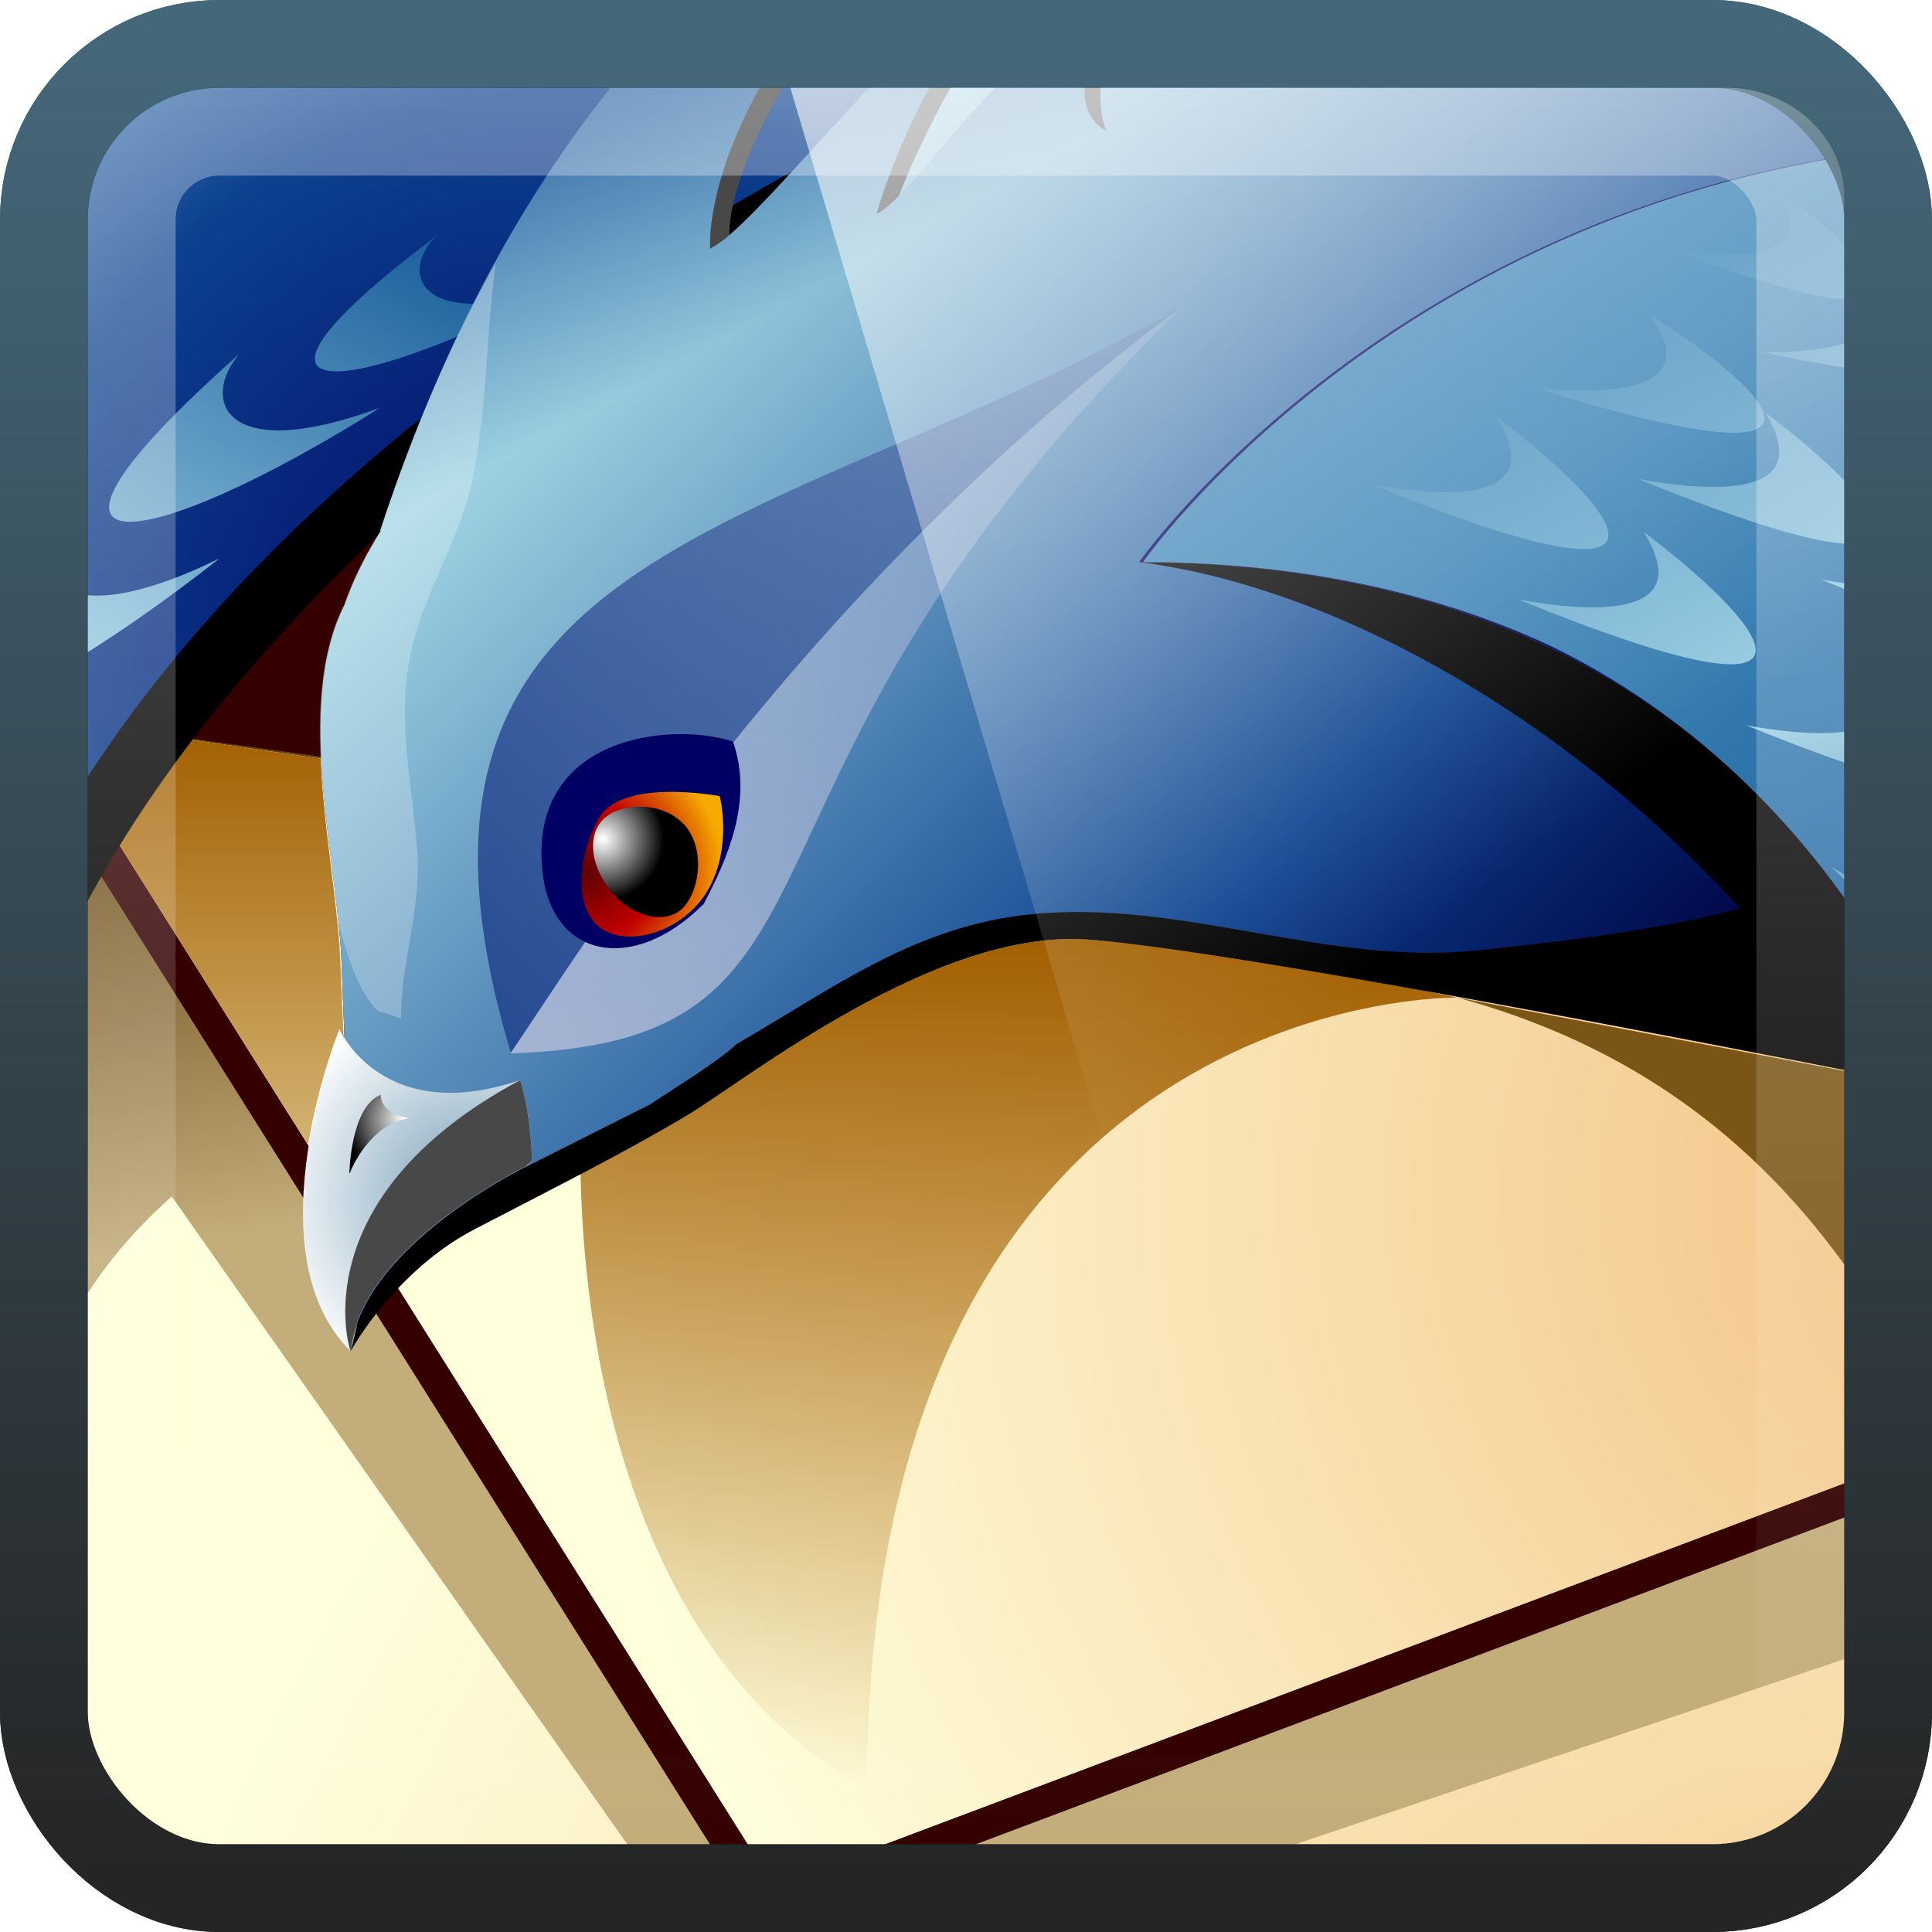 <?xml version="1.0" encoding="UTF-8" standalone="no"?>
<!-- Created with Inkscape (http://www.inkscape.org/) -->

<svg xmlns:dc="http://purl.org/dc/elements/1.1/" xmlns:cc="http://creativecommons.org/ns#" xmlns:rdf="http://www.w3.org/1999/02/22-rdf-syntax-ns#" xmlns:svg="http://www.w3.org/2000/svg" xmlns="http://www.w3.org/2000/svg" xmlns:xlink="http://www.w3.org/1999/xlink" xmlns:sodipodi="http://sodipodi.sourceforge.net/DTD/sodipodi-0.dtd" xmlns:inkscape="http://www.inkscape.org/namespaces/inkscape" width="22" height="22" id="svg3877" version="1.1" inkscape:version="0.48.4 r9939" sodipodi:docname="thunderbird.svg">
    <defs id="defs3879">
        <linearGradient inkscape:collect="always" xlink:href="#linearGradient4594-3-8" id="linearGradient5698" gradientUnits="userSpaceOnUse" gradientTransform="matrix(0.516,0,0,0.493,-0.139,1028.403)" x1="8.211" y1="-5.714" x2="31.743" y2="25.487" />
        <linearGradient gradientUnits="userSpaceOnUse" id="linearGradient4594-3-8" x1="8.211" x2="31.743" y1="-5.714" y2="25.487">
            <stop offset="0" stop-color="#fff" id="stop37-5-1-3" />
            <stop offset="1" stop-color="#fff" stop-opacity="0" id="stop39-0-8" />
        </linearGradient>
        <linearGradient id="linearGradient3801-25-6">
            <stop id="stop3803-6" offset="0" style="stop-color:#446779;stop-opacity:1;" />
            <stop id="stop3805-8" offset="1" style="stop-color:#252525;stop-opacity:1;" />
        </linearGradient>
        <linearGradient inkscape:collect="always" xlink:href="#linearGradient4050" id="linearGradient3120" gradientUnits="userSpaceOnUse" gradientTransform="matrix(0.54,0,0,0.612,-1.972,1027.933)" x1="22.44" y1="4.894" x2="22.44" y2="38.217" />
        <linearGradient id="linearGradient4050">
            <stop id="stop4052" offset="0" style="stop-color:#ffffff;stop-opacity:0.669;" />
            <stop id="stop4054" offset="1" style="stop-color:#ffffff;stop-opacity:0;" />
        </linearGradient>
        <clipPath clipPathUnits="userSpaceOnUse" id="clipPath6197">
            <rect style="fill:black;fill-opacity:1;fill-rule:nonzero;stroke:none;stroke-width:0.977;marker:none;visibility:visible;display:inline;overflow:visible;enable-background:accumulate" id="rect6199" width="23.449" height="23.449" x="76.043" y="15.164" rx="1.234" ry="1.603" />
        </clipPath>
        <radialGradient inkscape:collect="always" xlink:href="#XMLID_1_" id="radialGradient5296" gradientUnits="userSpaceOnUse" gradientTransform="matrix(0.205,0,0,0.205,70.948,11.935)" cx="111.25" cy="123.5" fx="111.25" fy="123.5" r="91" />
        <radialGradient gradientTransform="matrix(0.205,0,0,0.205,70.948,11.935)" fy="123.5" fx="111.25" r="91" cy="123.5" cx="111.25" gradientUnits="userSpaceOnUse" id="XMLID_1_">
            <stop id="stop5" style="stop-color:#000000;" offset="0.00" />
            <stop id="stop7" style="stop-color:#000000;" offset="0.50" />
            <stop id="stop9" style="stop-color:#000000; stop-opacity:0.00;" offset="1.00" />
        </radialGradient>
        <radialGradient inkscape:collect="always" xlink:href="#XMLID_2_" id="radialGradient5298" gradientUnits="userSpaceOnUse" gradientTransform="matrix(0.205,0,0,0.205,70.948,11.935)" cx="151.75" cy="175.67" fx="151.75" fy="175.67" r="126.3" />
        <radialGradient gradientTransform="matrix(0.205,0,0,0.205,70.948,11.935)" fy="175.67" fx="151.75" r="126.3" cy="175.67" cx="151.75" gradientUnits="userSpaceOnUse" id="XMLID_2_">
            <stop id="stop12" style="stop-color:#f2be7f;" offset="0.00" />
            <stop id="stop14" style="stop-color:#ffffdc;" offset="1.00" />
        </radialGradient>
        <linearGradient inkscape:collect="always" xlink:href="#XMLID_3_" id="linearGradient5300" gradientUnits="userSpaceOnUse" gradientTransform="matrix(0.205,0,0,0.205,70.948,11.935)" x1="100.13" y1="79.08" x2="94.45" y2="45.62" />
        <linearGradient gradientTransform="matrix(0.205,0,0,0.205,70.948,11.935)" y2="45.62" x2="94.45" y1="79.08" x1="100.13" gradientUnits="userSpaceOnUse" id="XMLID_3_">
            <stop id="stop17" style="stop-color:#c3ad7b;stop-opacity:1;" offset="0" />
            <stop id="stop19" style="stop-color:#533100;stop-opacity:1;" offset="1" />
        </linearGradient>
        <filter color-interpolation-filters="sRGB" id="filter8029" inkscape:collect="always">
            <feGaussianBlur id="feGaussianBlur8031" stdDeviation="0.44" inkscape:collect="always" />
        </filter>
        <radialGradient inkscape:collect="always" xlink:href="#XMLID_4_" id="radialGradient5302" gradientUnits="userSpaceOnUse" gradientTransform="matrix(0.205,0,0,0.205,70.948,11.935)" cx="149.75" cy="87" fx="149.75" fy="87" r="90.87" />
        <radialGradient gradientTransform="matrix(0.205,0,0,0.205,70.948,11.935)" fy="87" fx="149.75" r="90.87" cy="87" cx="149.75" gradientUnits="userSpaceOnUse" id="XMLID_4_">
            <stop id="stop22" style="stop-color:#f2be7f;" offset="0.00" />
            <stop id="stop24" style="stop-color:#ffffdc;" offset="1.00" />
        </radialGradient>
        <linearGradient inkscape:collect="always" xlink:href="#XMLID_5_" id="linearGradient5304" gradientUnits="userSpaceOnUse" gradientTransform="matrix(0.306,0,0,0.306,-6.433,-5.038)" x1="80.16" y1="171.37" x2="82.47" y2="164.25" />
        <linearGradient gradientTransform="matrix(0.205,0,0,0.205,70.948,11.935)" y2="164.25" x2="82.47" y1="171.37" x1="80.16" gradientUnits="userSpaceOnUse" id="XMLID_5_">
            <stop id="stop27" style="stop-color:#aa944b;" offset="0.00" />
            <stop id="stop29" style="stop-color:#aa944b; stop-opacity:0.00;" offset="1.00" />
        </linearGradient>
        <filter color-interpolation-filters="sRGB" height="1.158" y="-0.079" width="1.497" x="-0.248" id="filter8057" inkscape:collect="always">
            <feGaussianBlur id="feGaussianBlur8059" stdDeviation="0.534" inkscape:collect="always" />
        </filter>
        <filter color-interpolation-filters="sRGB" height="1.348" y="-0.174" width="1.183" x="-0.092" id="filter8089" inkscape:collect="always">
            <feGaussianBlur id="feGaussianBlur8091" stdDeviation="0.414" inkscape:collect="always" />
        </filter>
        <linearGradient inkscape:collect="always" xlink:href="#XMLID_6_" id="linearGradient5306" gradientUnits="userSpaceOnUse" gradientTransform="matrix(0.205,0,0,0.205,70.948,11.935)" x1="34.92" y1="84.02" x2="34.92" y2="58.06" />
        <linearGradient gradientTransform="matrix(0.205,0,0,0.205,70.948,11.935)" y2="58.06" x2="34.92" y1="84.02" x1="34.92" gradientUnits="userSpaceOnUse" id="XMLID_6_">
            <stop id="stop32" style="stop-color:#d2b170;" offset="0.01" />
            <stop id="stop34" style="stop-color:#a25f00;" offset="1.00" />
        </linearGradient>
        <linearGradient inkscape:collect="always" xlink:href="#XMLID_7_" id="linearGradient5308" gradientUnits="userSpaceOnUse" gradientTransform="matrix(0.205,0,0,0.205,70.948,11.935)" x1="85.49" y1="124.25" x2="85.49" y2="71.33" />
        <linearGradient gradientTransform="matrix(0.205,0,0,0.205,70.948,11.935)" y2="71.33" x2="85.49" y1="124.25" x1="85.49" gradientUnits="userSpaceOnUse" id="XMLID_7_">
            <stop id="stop37" style="stop-color:#a25f00; stop-opacity:0.00;" offset="0.00" />
            <stop id="stop39" style="stop-color:#a25f00;" offset="1.00" />
        </linearGradient>
        <filter color-interpolation-filters="sRGB" id="filter8061" inkscape:collect="always">
            <feGaussianBlur id="feGaussianBlur8063" stdDeviation="0.276" inkscape:collect="always" />
        </filter>
        <linearGradient inkscape:collect="always" xlink:href="#XMLID_8_" id="linearGradient5310" gradientUnits="userSpaceOnUse" gradientTransform="matrix(0.205,0,0,0.205,70.948,11.935)" x1="29.23" y1="187.64" x2="29.23" y2="165.83" />
        <linearGradient gradientTransform="matrix(0.205,0,0,0.205,70.948,11.935)" y2="165.83" x2="29.23" y1="187.64" x1="29.23" gradientUnits="userSpaceOnUse" id="XMLID_8_">
            <stop id="stop42" style="stop-color:#a4d8e5;" offset="0.00" />
            <stop id="stop44" style="stop-color:#0c418f;" offset="0.50" />
            <stop id="stop46" style="stop-color:#000060;" offset="1.00" />
        </linearGradient>
        <linearGradient inkscape:collect="always" xlink:href="#XMLID_9_" id="linearGradient5312" gradientUnits="userSpaceOnUse" gradientTransform="matrix(0.205,0,0,0.205,70.948,11.935)" x1="15.71" y1="170.38" x2="15.71" y2="141.59" />
        <linearGradient gradientTransform="matrix(0.205,0,0,0.205,70.948,11.935)" y2="141.59" x2="15.71" y1="170.38" x1="15.71" gradientUnits="userSpaceOnUse" id="XMLID_9_">
            <stop id="stop49" style="stop-color:#a4d8e5;" offset="0.00" />
            <stop id="stop51" style="stop-color:#0c418f;" offset="0.50" />
            <stop id="stop53" style="stop-color:#000060;" offset="1.00" />
        </linearGradient>
        <radialGradient inkscape:collect="always" xlink:href="#XMLID_10_" id="radialGradient5314" gradientUnits="userSpaceOnUse" gradientTransform="matrix(0.205,0,0,0.205,70.948,11.935)" cx="41.75" cy="67" fx="41.75" fy="67" r="77.83" />
        <radialGradient gradientTransform="matrix(0.205,0,0,0.205,70.948,11.935)" fy="67" fx="41.75" r="77.83" cy="67" cx="41.75" gradientUnits="userSpaceOnUse" id="XMLID_10_">
            <stop id="stop56" style="stop-color:#000060;" offset="0.00" />
            <stop id="stop58" style="stop-color:#0c418f;" offset="0.50" />
            <stop id="stop60" style="stop-color:#a4d8e5;" offset="1.00" />
        </radialGradient>
        <radialGradient inkscape:collect="always" xlink:href="#XMLID_11_" id="radialGradient5316" gradientUnits="userSpaceOnUse" gradientTransform="matrix(0.205,0,0,0.205,70.948,11.935)" cx="57.5" cy="54.25" fx="57.5" fy="54.25" r="71.42" />
        <radialGradient gradientTransform="matrix(0.205,0,0,0.205,70.948,11.935)" fy="54.25" fx="57.5" r="71.42" cy="54.25" cx="57.5" gradientUnits="userSpaceOnUse" id="XMLID_11_">
            <stop id="stop63" style="stop-color:#000060;" offset="0.00" />
            <stop id="stop65" style="stop-color:#0c418f;" offset="0.50" />
            <stop id="stop67" style="stop-color:#a4d8e5;" offset="1.00" />
        </radialGradient>
        <linearGradient inkscape:collect="always" xlink:href="#XMLID_12_" id="linearGradient5318" gradientUnits="userSpaceOnUse" gradientTransform="matrix(0.205,0,0,0.205,70.948,11.935)" x1="46.73" y1="25.34" x2="9.22" y2="90.3" />
        <linearGradient gradientTransform="matrix(0.205,0,0,0.205,70.948,11.935)" y2="90.3" x2="9.22" y1="25.34" x1="46.73" gradientUnits="userSpaceOnUse" id="XMLID_12_">
            <stop id="stop70" style="stop-color:#1b609d;" offset="0.01" />
            <stop id="stop72" style="stop-color:#9fd2e5;" offset="0.50" />
            <stop id="stop74" style="stop-color:#4187b8;" offset="1.00" />
        </linearGradient>
        <linearGradient inkscape:collect="always" xlink:href="#XMLID_13_" id="linearGradient5320" gradientUnits="userSpaceOnUse" gradientTransform="matrix(0.205,0,0,0.205,70.948,11.935)" x1="66.43" y1="24.35" x2="123.46" y2="81.38" />
        <linearGradient gradientTransform="matrix(0.205,0,0,0.205,70.948,11.935)" y2="81.38" x2="123.46" y1="24.35" x1="66.43" gradientUnits="userSpaceOnUse" id="XMLID_13_">
            <stop id="stop77" style="stop-color:#a4d8e5;" offset="0.00" />
            <stop id="stop79" style="stop-color:#0c418f;" offset="0.67" />
            <stop id="stop81" style="stop-color:#000040;" offset="1.00" />
        </linearGradient>
        <linearGradient inkscape:collect="always" xlink:href="#XMLID_14_" id="linearGradient5322" gradientUnits="userSpaceOnUse" gradientTransform="matrix(0.205,0,0,0.205,70.948,11.935)" x1="71.55" y1="36.5" x2="61.5" y2="8.88" />
        <linearGradient gradientTransform="matrix(0.205,0,0,0.205,70.948,11.935)" y2="8.88" x2="61.5" y1="36.5" x1="71.55" gradientUnits="userSpaceOnUse" id="XMLID_14_">
            <stop id="stop84" style="stop-color:#a4d8e5;" offset="0.00" />
            <stop id="stop86" style="stop-color:#0c418f;" offset="1.00" />
        </linearGradient>
        <linearGradient inkscape:collect="always" xlink:href="#XMLID_15_" id="linearGradient5324" gradientUnits="userSpaceOnUse" gradientTransform="matrix(0.205,0,0,0.205,70.948,11.935)" x1="115.05" y1="222.04" x2="170.24" y2="126.46" />
        <linearGradient gradientTransform="matrix(0.205,0,0,0.205,70.948,11.935)" y2="126.46" x2="170.24" y1="222.04" x1="115.05" gradientUnits="userSpaceOnUse" id="XMLID_15_">
            <stop id="stop89" style="stop-color:#b4b4dc;" offset="0.01" />
            <stop id="stop91" style="stop-color:#000000;" offset="1.00" />
        </linearGradient>
        <linearGradient inkscape:collect="always" xlink:href="#XMLID_16_" id="linearGradient5326" gradientUnits="userSpaceOnUse" gradientTransform="matrix(0.205,0,0,0.205,70.948,11.935)" x1="139.21" y1="224.1" x2="168.19" y2="173.9" />
        <linearGradient gradientTransform="matrix(0.205,0,0,0.205,70.948,11.935)" y2="173.9" x2="168.19" y1="224.1" x1="139.21" gradientUnits="userSpaceOnUse" id="XMLID_16_">
            <stop id="stop94" style="stop-color:#b4b4dc;" offset="0.01" />
            <stop id="stop96" style="stop-color:#000000;" offset="1.00" />
        </linearGradient>
        <linearGradient inkscape:collect="always" xlink:href="#XMLID_17_" id="linearGradient5328" gradientUnits="userSpaceOnUse" gradientTransform="matrix(0.205,0,0,0.205,70.948,11.935)" x1="185.79" y1="171.82" x2="185.79" y2="72.25" />
        <linearGradient gradientTransform="matrix(0.205,0,0,0.205,70.948,11.935)" y2="72.25" x2="185.79" y1="171.82" x1="185.79" gradientUnits="userSpaceOnUse" id="XMLID_17_">
            <stop id="stop99" style="stop-color:#6498c1;" offset="0.00" />
            <stop id="stop101" style="stop-color:#0c418f;" offset="0.20" />
            <stop id="stop103" style="stop-color:#000040;" offset="1.00" />
        </linearGradient>
        <linearGradient inkscape:collect="always" xlink:href="#XMLID_18_" id="linearGradient5330" gradientUnits="userSpaceOnUse" gradientTransform="matrix(0.205,0,0,0.205,70.948,11.935)" x1="185.2" y1="149.75" x2="185.2" y2="60.68" />
        <linearGradient gradientTransform="matrix(0.205,0,0,0.205,70.948,11.935)" y2="60.68" x2="185.2" y1="149.75" x1="185.2" gradientUnits="userSpaceOnUse" id="XMLID_18_">
            <stop id="stop106" style="stop-color:#a4d8e5;" offset="0.00" />
            <stop id="stop108" style="stop-color:#0c418f;" offset="0.20" />
            <stop id="stop110" style="stop-color:#000040;" offset="0.50" />
        </linearGradient>
        <linearGradient inkscape:collect="always" xlink:href="#XMLID_19_" id="linearGradient5332" gradientUnits="userSpaceOnUse" gradientTransform="matrix(0.205,0,0,0.205,70.948,11.935)" x1="151.2" y1="134.73" x2="151.2" y2="83.48" />
        <linearGradient gradientTransform="matrix(0.205,0,0,0.205,70.948,11.935)" y2="83.48" x2="151.2" y1="134.73" x1="151.2" gradientUnits="userSpaceOnUse" id="XMLID_19_">
            <stop id="stop113" style="stop-color:#a4d8e5;" offset="0.00" />
            <stop id="stop115" style="stop-color:#0c418f;" offset="0.50" />
            <stop id="stop117" style="stop-color:#000060;" offset="1.00" />
        </linearGradient>
        <linearGradient inkscape:collect="always" xlink:href="#XMLID_20_" id="linearGradient5334" gradientUnits="userSpaceOnUse" gradientTransform="matrix(0.205,0,0,0.205,70.948,11.935)" x1="132.09" y1="33.56" x2="171.09" y2="88.06" />
        <linearGradient gradientTransform="matrix(0.205,0,0,0.205,70.948,11.935)" y2="88.06" x2="171.09" y1="33.56" x1="132.09" gradientUnits="userSpaceOnUse" id="XMLID_20_">
            <stop id="stop120" style="stop-color:#4187b8;" offset="0.00" />
            <stop id="stop122" style="stop-color:#074e92;" offset="1.00" />
        </linearGradient>
        <linearGradient inkscape:collect="always" xlink:href="#XMLID_21_" id="linearGradient5336" gradientUnits="userSpaceOnUse" gradientTransform="matrix(0.205,0,0,0.205,70.948,11.935)" x1="162.21" y1="71.09" x2="134.68" y2="23.41" />
        <linearGradient gradientTransform="matrix(0.205,0,0,0.205,70.948,11.935)" y2="23.41" x2="134.68" y1="71.09" x1="162.21" gradientUnits="userSpaceOnUse" id="XMLID_21_">
            <stop id="stop125" style="stop-color:#1b609d;" offset="0.01" />
            <stop id="stop127" style="stop-color:#9fd2e5;" offset="0.50" />
            <stop id="stop129" style="stop-color:#4187b8;" offset="1.00" />
        </linearGradient>
        <linearGradient inkscape:collect="always" xlink:href="#XMLID_22_" id="linearGradient5338" gradientUnits="userSpaceOnUse" gradientTransform="matrix(0.205,0,0,0.205,70.948,11.935)" x1="50.32" y1="74.9" x2="94.57" y2="30.65" />
        <linearGradient gradientTransform="matrix(0.205,0,0,0.205,70.948,11.935)" y2="30.65" x2="94.57" y1="74.9" x1="50.32" gradientUnits="userSpaceOnUse" id="XMLID_22_">
            <stop id="stop132" style="stop-color:#a5b4d3;" offset="0.00" />
            <stop id="stop134" style="stop-color:#a5b4d3; stop-opacity:0.33;" offset="1.00" />
        </linearGradient>
        <linearGradient inkscape:collect="always" xlink:href="#XMLID_23_" id="linearGradient5340" gradientUnits="userSpaceOnUse" gradientTransform="matrix(0.205,0,0,0.205,70.948,11.935)" x1="48.16" y1="72.75" x2="92.41" y2="28.5" />
        <linearGradient gradientTransform="matrix(0.205,0,0,0.205,70.948,11.935)" y2="28.5" x2="92.41" y1="72.75" x1="48.16" gradientUnits="userSpaceOnUse" id="XMLID_23_">
            <stop id="stop137" style="stop-color:#264b92;" offset="0.00" />
            <stop id="stop139" style="stop-color:#264b92; stop-opacity:0.33;" offset="1.00" />
        </linearGradient>
        <radialGradient inkscape:collect="always" xlink:href="#eye_2_" id="radialGradient5342" gradientUnits="userSpaceOnUse" gradientTransform="matrix(0.205,0,0,0.205,70.948,11.935)" cx="58.58" cy="67.17" fx="58.58" fy="67.17" r="8.51" />
        <radialGradient gradientTransform="matrix(0.205,0,0,0.205,70.948,11.935)" fy="67.17" fx="58.58" r="8.51" cy="67.17" cx="58.58" gradientUnits="userSpaceOnUse" id="eye_2_">
            <stop id="stop142" style="stop-color:#600000;" offset="0.00" />
            <stop id="stop144" style="stop-color:#c00000;" offset="0.50" />
            <stop id="stop146" style="stop-color:#f6aa00;" offset="1.00" />
        </radialGradient>
        <radialGradient inkscape:collect="always" xlink:href="#pupil_1_" id="radialGradient5344" gradientUnits="userSpaceOnUse" gradientTransform="matrix(0.205,0,0,0.205,70.948,11.935)" cx="59.61" cy="65.11" fx="59.61" fy="65.11" r="3.8" />
        <radialGradient gradientTransform="matrix(0.205,0,0,0.205,70.948,11.935)" fy="65.11" fx="59.61" r="3.8" cy="65.11" cx="59.61" gradientUnits="userSpaceOnUse" id="pupil_1_">
            <stop id="stop149" style="stop-color:#ffffff;" offset="0.01" />
            <stop id="stop151" style="stop-color:#000000;" offset="1.00" />
        </radialGradient>
        <radialGradient inkscape:collect="always" xlink:href="#XMLID_24_" id="radialGradient5346" gradientUnits="userSpaceOnUse" gradientTransform="matrix(0.205,0,0,0.205,70.948,11.935)" cx="51.5" cy="87.5" fx="51.5" fy="87.5" r="12.97" />
        <radialGradient gradientTransform="matrix(0.205,0,0,0.205,70.948,11.935)" fy="87.5" fx="51.5" r="12.97" cy="87.5" cx="51.5" gradientUnits="userSpaceOnUse" id="XMLID_24_">
            <stop id="stop154" style="stop-color:#769eb8;" offset="0.00" />
            <stop id="stop156" style="stop-color:#ffffff;" offset="1.00" />
        </radialGradient>
        <radialGradient inkscape:collect="always" xlink:href="#XMLID_25_" id="radialGradient5348" gradientUnits="userSpaceOnUse" gradientTransform="matrix(0.205,0,0,0.205,70.948,11.935)" cx="47.25" cy="82.5" fx="47.25" fy="82.5" r="3.78" />
        <radialGradient gradientTransform="matrix(0.205,0,0,0.205,70.948,11.935)" fy="82.5" fx="47.25" r="3.78" cy="82.5" cx="47.25" gradientUnits="userSpaceOnUse" id="XMLID_25_">
            <stop id="stop159" style="stop-color:#ffffff;" offset="0.01" />
            <stop id="stop161" style="stop-color:#000000;" offset="1.00" />
        </radialGradient>
        <linearGradient id="linearGradient5630-4">
            <stop style="stop-color:#fba128;stop-opacity:1" offset="0" id="stop5632-9" />
            <stop style="stop-color:#b63702;stop-opacity:1" offset="1" id="stop5634-9" />
        </linearGradient>
        <linearGradient y2="0.113" x2="-42" y1="-7" x1="-42" gradientTransform="matrix(0.51,0,0,0.51,29.34,1034.869)" gradientUnits="userSpaceOnUse" id="linearGradient4240" xlink:href="#linearGradient5630-4" inkscape:collect="always" />
        <linearGradient y2="43.004" x2="24.42" y1="2.366" x1="24.42" gradientTransform="matrix(0.51,0,0,0.51,-1.277,1029.76)" gradientUnits="userSpaceOnUse" id="linearGradient4242" xlink:href="#linearGradient3801-25-6" inkscape:collect="always" />
        <linearGradient y2="43.004" x2="24.42" y1="2.366" x1="24.42" gradientTransform="matrix(0.51,0,0,0.51,-1.277,1029.76)" gradientUnits="userSpaceOnUse" id="linearGradient4244" xlink:href="#linearGradient3801-25-6" inkscape:collect="always" />
    </defs>
    <sodipodi:namedview id="base" pagecolor="#ffffff" bordercolor="#666666" borderopacity="1.0" inkscape:pageopacity="0.0" inkscape:pageshadow="2" inkscape:zoom="8" inkscape:cx="22.964672" inkscape:cy="12.901656" inkscape:document-units="px" inkscape:current-layer="capa1" showgrid="true" inkscape:window-width="1280" inkscape:window-height="976" inkscape:window-x="0" inkscape:window-y="24" inkscape:window-maximized="1">
        <inkscape:grid type="xygrid" id="grid3960" empspacing="5" visible="true" enabled="true" snapvisiblegridlinesonly="true" />
    </sodipodi:namedview>
    <g inkscape:label="Capa 1" inkscape:groupmode="layer" id="capa1" transform="translate(0,-1030.362)">
        <g id="layer4" transform="translate(33.204,801.674)" />
        <g id="layer4-3" transform="translate(59.769,812.128)" />
        <g id="layer4-8" transform="translate(115.894,815.063)" />
        <g id="layer4-4" transform="translate(60.007,815.583)" />
        <g id="layer4-0" transform="translate(120.441,814.79)" />
        <g id="layer4-6" transform="translate(37,843.576)" />
        <g transform="matrix(0.084,0,0,0.084,24.026,1011.998)" id="g5892" style="stroke:none" />
        <rect style="color:black;fill:url(#linearGradient4240);fill-opacity:1;fill-rule:nonzero;stroke:url(#linearGradient4242);stroke-width:1;stroke-linecap:butt;stroke-linejoin:miter;stroke-miterlimit:4;stroke-opacity:1;stroke-dasharray:none;stroke-dashoffset:0;marker:none;visibility:visible;display:inline;overflow:visible;enable-background:accumulate" id="rect3874" width="21" height="21" x="0.5" y="1030.862" ry="2" rx="2" />
        <g id="g4128" transform="matrix(0.892,0,0,0.892,-67.32,1017.368)" clip-path="url(#clipPath6197)">
            <path inkscape:connector-curvature="0" style="fill:url(#radialGradient5296);stroke:none" id="path163" d="m 112.418,37.258 c 0,10.305 -8.353,18.659 -18.653,18.659 -10.299,0 -18.663,-8.353 -18.663,-18.659 0,-10.305 8.353,-18.659 18.659,-18.659 10.305,0 18.657,8.353 18.657,18.659 z" />
            <path inkscape:connector-curvature="0" style="fill:#340000;stroke:none" id="path165" d="m 77.237,22.55 -5.241,6.709 2.78,14.148 25.587,8.286 6.121,-10.398 -1.794,-15.579 -19.645,-9.065 -7.665,5.717 -0.144,0.182 z" />
            <path inkscape:connector-curvature="0" style="fill:url(#radialGradient5298);stroke:none" id="path167" d="m 104.918,31.281 -19.565,7.361 -8.993,-14.302 -3.925,5.024 2.696,22.263 25.046,-0.426 5.885,-9.996 -1.144,-9.924 z" sodipodi:nodetypes="cccccccc" />
            <path inkscape:connector-curvature="0" style="fill:url(#linearGradient5300);stroke:none;filter:url(#filter8029)" id="path169" d="M 85.113,40.436 77.664,29.842 c -4.169,3.691 0.273,8.407 -0.336,9.092 -0.411,0.455 -1.37,-0.069 -2.875,-1.573 -2.258,-2.255 0.41,2.666 1.64,4.374 0.82,1.14 -0.159,1.072 -2.938,-0.205 l -0.822,-13.395 3.64,-4.408 36.206,5.024 -10.662,6.151 -16.403,5.536 z" />
            <path inkscape:connector-curvature="0" style="fill:#340000;stroke:none" id="path171" d="m 111.239,28.902 -25.887,9.74 -9.381,-14.917 -0.347,0.217 9.559,15.202 26.198,-9.858 -0.144,-0.383 z" sodipodi:nodetypes="ccccccc" />
            <path inkscape:connector-curvature="0" style="fill:url(#radialGradient5302);stroke:none" id="path173" d="m 104.918,31.281 -0.388,-3.363 -27.779,-4.078 -0.148,0.187 -0.244,0.314 8.993,14.302 19.565,-7.361 z" />
            <path inkscape:connector-curvature="0" style="fill:url(#linearGradient5304);stroke:none" d="m -3.906,34.094 c -10e-8,10e-7 2.751,8.631 7.656,15.562 9.945,6.931 7.522,3.562 7.531,3.562 C 13.06,54.26 14.241,54.25 14.25,54.25 14.244,53.209 9.787,53.003 8.531,45.938 c 1.333,2.677 6.694,4.141 7,3.844 0.186,-0.188 -0.619,-1.537 -2.312,-4 l 23.938,7.75 1.031,-1.781 -38.5,-12.781 -0.938,-4 -2.656,-0.875 z" transform="matrix(0.671,0,0,0.671,75.262,15.314)" id="path175" />
            <path inkscape:connector-curvature="0" style="fill:#7b5516;stroke:none;filter:url(#filter8057)" id="path177" d="m 104.922,27.726 -0.392,0.193 0.388,3.363 -4.589,1.726 c 2.264,4.849 0.556,10.914 0.562,10.914 3.508,-1.876 4.427,-7.259 4.597,-11.351 l -0.566,-4.845 z" />
            <path inkscape:connector-curvature="0" style="fill:#7b5516;stroke:none;filter:url(#filter8089)" id="path179" d="m 94.077,27.303 c 3.539,0.964 5.167,3.379 6.258,5.704 l 4.585,-1.726 -0.388,-3.363 -3.662,-0.537 -0.242,1.163 -6.551,-1.241 z" />
            <path inkscape:connector-curvature="0" style="fill:url(#linearGradient5306);stroke:none" id="path181" d="m 79.56,24.252 -2.809,-0.412 -0.148,0.187 -0.244,0.314 3.033,4.823 0.016,-0.002 c 0.133,-0.812 0.392,-1.454 0.398,-1.454 0.006,0 0.014,0.039 0.051,0.103 l -0.039,-0.894 c -0.016,-0.726 -0.213,-1.712 -0.252,-2.664 l -0.006,0 z" />
            <path inkscape:connector-curvature="0" style="fill:url(#linearGradient5308);stroke:none;filter:url(#filter8061)" id="path183" d="m 94.077,27.303 c 0,0 -2.778,-0.605 -4.72,-0.742 -1.942,-0.137 -4.363,1.78 -5.126,2.239 -0.406,0.244 -0.863,0.492 -1.349,0.75 0.039,1.929 0.506,6.114 3.658,7.861 -0.008,-10.252 7.537,-10.109 7.544,-10.109 l -0.006,0 z" />
            <path inkscape:connector-curvature="0" style="fill:url(#linearGradient5310);stroke:none" id="path187" d="m 81.252,50.74 c 0,0 -4.378,-0.297 -8.103,-7.685 -2.2,-7.642 2.903,4.396 8.109,7.685 l -0.006,0 z" />
            <path inkscape:connector-curvature="0" style="fill:url(#linearGradient5312);stroke:none" id="path189" d="m 70.983,33.883 c 0,0 0.529,11.525 6.379,13.422 -2.977,-4.05 -3.822,-11.944 -3.816,-11.944 l -2.563,-1.478 z" />
            <path inkscape:connector-curvature="0" style="fill:url(#radialGradient5314);stroke:none" id="path191" d="m 74.434,41.205 c -1.23,0.256 -3.562,-4.05 -3.48,-8.509 0.049,-2.973 0.56,-5.348 1.532,-7.125 l 1.025,8.458 c 0,0 0,5.792 0.929,7.177 l -0.006,0 z" />
            <path inkscape:connector-curvature="0" style="fill:black;stroke:none" id="path193" d="m 90.171,14.498 c 0,0 -14.045,2.255 -17.679,11.072 -2.491,6.229 3.147,11.56 3.998,10.713 -0.004,0 -3.061,-3.98 -0.049,-9.926 2.004,-3.964 6.581,-7.917 13.73,-11.86 z" />
            <path inkscape:connector-curvature="0" style="fill:url(#radialGradient5316);stroke:none" id="path195" d="m 90.171,14.498 c 0,0 -12.208,-5.746 -15.841,3.071 -2.491,6.229 1.31,19.562 2.161,18.715 -0.004,0 -3.9,-4.613 -0.459,-10.867 2.288,-4.169 7.002,-7.809 14.14,-10.919 z" sodipodi:nodetypes="ccscc" />
            <path inkscape:connector-curvature="0" style="fill:url(#linearGradient5318);stroke:none" id="path197" d="m 72.47,27.246 c -0.753,5.024 0.865,3.143 2.124,-0.753 -1.253,2.169 -2.124,1.589 -2.118,0.753 l -0.006,0 z m 1.567,-3.478 c -2.237,4.562 -0.127,3.26 2.253,-0.076 -1.852,1.692 -2.508,0.873 -2.247,0.076 l -0.006,0 z m 4.47,-4.665 c -3.256,2.893 -1.158,2.545 1.815,0.67 -2.022,0.742 -2.274,-0.119 -1.808,-0.67 l -0.006,0 z m -2.307,2.061 c -3.258,3.562 -0.986,2.936 2.075,0.531 -2.141,1.05 -2.52,0.129 -2.069,-0.531 l -0.006,0 z m 6.326,-2.881 c -1.772,0.496 -1.929,-0.258 -1.493,-0.697 -2.987,2.247 -1.171,2.093 1.499,0.697 l -0.006,0 z" />
            <path inkscape:connector-curvature="0" style="fill:black;stroke:none" id="path199" d="m 103.934,16.778 c -1.066,-0.997 -3.541,-1.663 -4.944,-1.948 -1.208,-0.242 -2.493,-0.32 -3.711,-0.41 -0.841,-0.059 -3.236,-0.014 -4.253,0.09 -2.567,0.267 -3.594,1.214 -5.659,2.674 -1.893,1.331 -4.677,2.78 -5.499,5.108 -0.652,1.292 -0.066,3.355 -0.035,4.624 l 0.035,0.894 c -0.039,-0.064 -0.057,-0.103 -0.051,-0.103 0.006,0 -1.14,2.828 0.133,4.101 0.012,-0.115 0.039,-0.228 0.084,-0.338 l -0.082,0.338 c 0,0 0.556,-1.017 1.577,-1.548 1.021,-0.531 1.958,-1.001 2.721,-1.46 0.763,-0.459 3.154,-2.374 5.101,-2.239 1.299,0.092 5.058,0.753 11.277,1.983 l 0.65,-3.143 -1.177,-0.888 c 0.125,-0.33 0.221,-0.681 0.404,-0.98 0.447,-0.769 0.502,-1.439 0.494,-2.317 1.038,-0.246 2.2,-0.673 2.879,-1.554 0.578,-0.771 0.857,-2.132 0.061,-2.883 l -0.006,0 z" />
            <path inkscape:connector-curvature="0" style="fill:url(#linearGradient5320);stroke:none" id="path201" d="m 103.934,16.778 c -1.066,-0.997 -3.541,-1.663 -4.944,-1.948 -1.208,-0.242 -2.493,-0.32 -3.711,-0.41 -0.841,-0.059 -3.236,-0.014 -4.253,0.09 -2.567,0.267 -3.594,1.214 -5.659,2.674 -1.893,1.331 -4.677,2.78 -5.499,5.108 -0.652,1.292 -0.066,3.355 -0.035,4.624 l 0.035,0.894 c -0.039,-0.064 -0.057,-0.103 -0.051,-0.103 0.006,0 -1.14,2.828 0.133,4.101 0.137,-1.333 2.255,-2.358 2.262,-2.358 l 1.56,-0.785 c 0.238,-0.162 0.892,-0.56 1.101,-0.769 1.245,-0.72 2.288,-1.511 3.76,-1.657 1.942,-0.195 3.779,0.668 5.717,0.459 1.587,-0.172 3.758,-0.398 5.138,-1.277 0.648,-0.416 0.666,-1.261 1.042,-1.888 0.447,-0.767 0.502,-1.439 0.494,-2.317 1.038,-0.246 2.2,-0.673 2.879,-1.554 0.554,-0.771 0.832,-2.132 0.037,-2.883 l -0.006,0 z" />
            <path inkscape:connector-curvature="0" style="fill:#484848;stroke:none" id="path203" d="m 89.351,13.37 c -0.224,0.094 -0.451,0.226 -0.675,0.383 0.228,-0.158 0.455,-0.291 0.681,-0.383 l -0.006,0 z m 0,0 c -1.975,1.282 -2.7,3.931 -2.694,3.931 0.201,-0.086 0.498,-0.463 0.898,-0.925 -0.24,0.277 -0.445,0.525 -0.607,0.695 0.01,-0.049 0.814,-2.184 2.409,-3.701 l -0.006,0 z m -0.615,-1.435 c -4.408,3.221 -4.205,5.807 -4.199,5.807 0.064,-0.033 0.146,-0.092 0.246,-0.172 -0.008,-0.002 -0.125,-1.991 3.959,-5.635 l -0.006,0 z m 1.093,2.563 c -1.017,1.435 -0.238,1.743 -0.232,1.743 0.006,0 -0.289,-0.478 0.232,-1.743 z m -1.085,0.668 c 0.326,-0.265 0.687,-0.502 1.091,-0.668 -0.42,0.174 -0.779,0.41 -1.085,0.668 -0.006,0 -0.006,0 0,0 l -0.006,0 z" />
            <path inkscape:connector-curvature="0" style="fill:url(#linearGradient5322);stroke:none" id="path205" d="m 80.321,21.349 c 2.793,-8.528 8.415,-9.414 8.421,-9.414 -4.413,3.221 -4.21,5.807 -4.203,5.807 0.722,-0.365 3.035,-3.619 4.819,-4.372 -1.977,1.282 -2.705,3.931 -2.698,3.931 0.49,-0.205 1.517,-2.11 3.18,-2.803 -1.019,1.435 -0.242,1.743 -0.236,1.743 l -9.282,5.108 z" />
            <path inkscape:connector-curvature="0" style="fill:black;stroke:none" id="path207" d="m 113.735,30.485 -8.954,-3.736 -0.769,8.663 c 0.098,0.56 0.164,1.165 0.207,1.804 -0.01,-0.107 -0.016,-0.209 -0.018,-0.314 -0.744,11.907 -7.808,18.005 -11.353,19.577 4.456,0.308 7.193,-1.243 7.199,-1.243 0.006,0 -0.597,0.73 -2.186,1.704 1.999,0 6.971,-1.897 7.952,-3.896 l 0.509,0.205 c -0.002,0 9.686,-6.766 7.42,-22.766 l -0.006,0 z" />
            <path inkscape:connector-curvature="0" style="fill:url(#linearGradient5324);stroke:none" id="path209" d="m 104.192,36.903 c -0.74,11.907 -7.804,18.005 -11.349,19.577 8.743,-1.903 11.845,-12.848 11.355,-19.577 l -0.006,0 z" />
            <path inkscape:connector-curvature="0" style="fill:url(#linearGradient5326);stroke:none" id="path211" d="m 97.86,56.942 c 0,0 7.023,-2.768 7.849,-9.073 3.275,0.461 -3.441,8.099 -7.843,9.073 l -0.006,0 z" />
            <path inkscape:connector-curvature="0" style="fill:black;stroke:none" id="path213" d="m 99.093,26.134 c -2.284,-3.338 -5.803,-4.392 -9.085,-4.392 5.957,0.753 14.722,9.211 9.807,18.591 2.905,-3.902 1.915,-10.342 -0.716,-14.199 l -0.006,0 z" />
            <path inkscape:connector-curvature="0" style="fill:black;stroke:none" id="path215" d="m 104.219,36.514 c -1.593,3.437 -4.41,3.82 -4.404,3.82 0.006,0 2.354,0.41 4.302,-1.948 0.279,-0.34 0.289,-0.997 0.109,-1.872 l -0.006,0 z" />
            <path inkscape:connector-curvature="0" style="fill:url(#linearGradient5328);stroke:none" id="path217" d="m 113.735,30.485 -8.954,-3.736 -0.769,8.663 c 0.082,0.47 0.141,0.972 0.185,1.499 -0.002,-0.004 -0.002,-0.008 0.004,-0.008 0.004,0.105 0.01,0.207 0.023,0.314 -0.01,-0.103 -0.018,-0.203 -0.021,-0.303 -0.031,0.433 -0.068,0.857 -0.105,1.275 -0.115,1.866 -0.131,5.329 1.023,7.427 0.785,-1.187 1.575,-2.67 1.849,-4.154 0.123,1.507 -0.591,3.445 -1.29,4.948 0.232,0.262 0.502,0.48 0.814,0.64 0.117,0.049 0.236,0.086 0.361,0.117 0.982,-1.214 2.577,-3.459 2.992,-5.704 0.144,1.772 -0.865,4.14 -1.655,5.694 3.367,-0.921 5.661,-8.306 5.708,-8.438 -0.004,-0.002 -0.004,-0.002 0.002,-0.004 0.262,-2.413 0.269,-5.149 -0.162,-8.228 l -0.006,0 z" />
            <path inkscape:connector-curvature="0" style="fill:#0c418f;stroke:none" id="path219" d="m 109.004,45.316 c -0.269,0.67 -0.568,1.304 -0.835,1.841 1.214,-0.334 2.29,-1.511 3.176,-2.883 -0.798,0.574 -1.77,0.892 -2.335,1.042 l -0.006,0 z" />
            <path inkscape:connector-curvature="0" style="fill:#0c418f;stroke:none" id="path221" d="m 105.994,45.661 c -0.109,0.258 -0.221,0.511 -0.328,0.748 0.234,0.262 0.502,0.48 0.814,0.64 0.117,0.049 0.236,0.086 0.361,0.117 0.982,-1.214 2.577,-3.459 2.992,-5.704 -1.124,2.881 -2.821,3.865 -3.832,4.199 l -0.006,0 z" />
            <path inkscape:connector-curvature="0" style="fill:url(#linearGradient5330);stroke:none" id="path223" d="m 106.728,34.541 c 0.564,3.281 -1.64,8.099 -1.634,8.099 0.006,0 3.293,-0.646 4.747,-7.652 0,0 -0.31,4.866 -0.951,6.012 -0.004,0 3.174,-1.487 3.847,-7.535 0.673,-6.049 -3.695,-9.74 -5.079,-9.022 -0.923,0.478 -1.232,3.845 -0.929,10.098 z" />
            <path inkscape:connector-curvature="0" style="fill:url(#linearGradient5332);stroke:none" id="path225" d="m 113.852,31.187 c 0,-0.002 0,-0.002 0.006,-0.004 -0.332,-2.147 -0.908,-4.187 -1.683,-6.022 -1.995,-4.679 -5.309,-7.535 -9.143,-8.714 -8.718,-0.82 -13.024,5.296 -13.018,5.296 3.285,0 6.803,1.054 9.094,4.392 2.633,3.857 3.623,10.297 0.718,14.199 -0.004,0 6.045,-0.82 5.436,-10.867 -0.004,0 2.149,4.203 -0.613,9.996 -0.004,0 5.583,-1.384 3.847,-12.149 -0.004,0 1.277,2.461 0.873,8.15 -0.004,0 2.303,-1.603 2.309,-6.51 -0.004,0 1.585,5.177 0.002,8.458 -0.004,0 0.023,-0.09 0.144,-0.18 0.494,-0.418 2.434,-2.075 2.036,-6.045 l -0.006,0 z" />
            <path inkscape:connector-curvature="0" style="fill:url(#linearGradient5334);stroke:none" id="path227" d="m 99.478,26.739 c 1.109,1.839 1.782,3.955 2.02,6.086 0.16,0.435 0.576,1.132 1.15,0.972 0.472,-0.135 0.9,-0.679 1.179,-1.07 0.353,-0.511 0.492,-1.132 0.83,-1.651 0.158,-0.256 0.379,-0.482 0.41,-0.798 0.006,-0.111 -0.033,-0.767 0.195,-0.746 -0.006,-0.023 -0.006,-0.043 -0.002,-0.066 -0.004,0 0.01,0.031 0.041,0.084 0.156,0.135 0.215,0.451 0.281,0.64 0.088,0.297 0.168,0.599 0.248,0.9 0.125,0.517 0.48,1.448 1.142,0.871 0.301,-0.269 0.488,-0.677 0.652,-1.044 0.15,-0.357 0.24,-0.714 0.299,-1.099 0.098,-0.73 0.068,-1.726 0.611,-2.303 -0.014,-0.068 -0.025,-0.135 -0.029,-0.203 -0.004,0 0.037,0.08 0.109,0.24 0.242,0.162 0.58,0.316 0.871,0.156 0.265,-0.15 0.381,-0.488 0.459,-0.767 0.107,-0.426 0.146,-0.873 0.236,-1.308 0.094,-0.498 0.195,-1.009 0.16,-1.517 0.217,0.502 0.455,0.99 0.652,1.507 0.154,0.429 0.312,0.861 0.347,1.32 0.027,0.39 0.018,0.781 0.072,1.171 0.035,0.31 0.107,0.691 0.383,0.888 0.119,-1.663 0.375,-3.463 -0.158,-5.081 -0.871,-1.69 -2.001,-3.252 -3.406,-4.531 -1.485,-1.343 -3.246,-2.358 -5.151,-2.944 -8.718,-0.82 -13.024,5.298 -13.018,5.298 1.772,0 3.566,0.308 5.19,1.062 1.749,0.845 3.197,2.227 4.232,3.933 l -0.006,0 z" />
            <path inkscape:connector-curvature="0" style="fill:url(#linearGradient5336);stroke:none" id="path229" d="m 96.528,18.585 c 0.588,0.798 -0.076,1.066 -1.446,0.937 4.109,1.282 3.166,0.15 1.452,-0.937 l -0.006,0 z m 3.879,-0.58 c 3.867,0.422 2.836,-0.418 1.13,-1.083 0.654,0.605 0.113,0.958 -1.124,1.083 l -0.006,0 z m 2.774,2.887 c 0.545,0.888 -0.174,1.111 -1.601,0.855 4.197,1.708 3.309,0.437 1.608,-0.855 l -0.006,0 z m 1.942,-1.054 c 0.547,0.89 -0.172,1.111 -1.599,0.855 4.197,1.708 3.309,0.437 1.605,-0.855 l -0.006,0 z m -8.733,0.847 c 4.203,1.708 3.316,0.437 1.614,-0.855 0.539,0.888 -0.18,1.109 -1.605,0.855 l -0.008,0 z m 3.925,0.424 c 0.545,0.888 -0.174,1.109 -1.601,0.855 4.197,1.708 3.309,0.437 1.608,-0.855 l -0.006,0 z m 3.553,-2.155 c -0.31,-0.24 -0.806,-0.517 -1.366,-0.779 0.718,0.755 0.059,1.122 -1.388,1.173 3.145,0.554 3.51,0.193 2.778,-0.383 4.406,0.769 3.272,-0.283 1.345,-1.181 0.701,0.746 0.059,1.113 -1.364,1.171 l -0.006,0 z m -4.515,1.673 c 4.47,0.785 3.332,-0.271 1.396,-1.173 0.716,0.753 0.057,1.122 -1.39,1.173 l -0.006,0 z m 0.01,-2.303 c 0.283,0.511 -0.293,0.74 -1.384,0.74 3.644,0.775 2.928,-0.057 1.425,-0.861 -0.043,-0.256 -0.578,-0.738 -1.253,-1.22 0.488,0.746 -0.123,0.956 -1.351,0.775 1.661,0.619 2.397,0.73 2.569,0.566 l -0.006,0 z m 6.44,4.273 c 4.043,2.52 3.352,1.046 1.821,-0.597 0.402,1.017 -0.383,1.117 -1.815,0.597 l -0.006,0 z m -2.149,0.939 c 4.043,2.52 3.35,1.046 1.821,-0.597 0.4,1.017 -0.385,1.117 -1.815,0.597 l -0.006,0 z m -9.075,-3.64 c 0.547,0.888 -0.172,1.111 -1.599,0.855 4.197,1.708 3.309,0.437 1.605,-0.855 l -0.006,0 z m 13.451,-0.008 c 0.388,0.968 -0.359,1.064 -1.72,0.568 3.845,2.399 3.184,0.994 1.726,-0.568 l -0.006,0 z m -7.203,3.806 c 4.244,2.647 3.519,1.099 1.911,-0.625 0.42,1.066 -0.404,1.173 -1.905,0.625 l -0.006,0 z m -4.367,-2.327 c 0.545,0.888 -0.174,1.109 -1.601,0.855 4.197,1.708 3.309,0.437 1.608,-0.855 l -0.006,0 z m 2.903,1.605 c 0.547,0.89 -0.172,1.111 -1.599,0.855 4.197,1.708 3.309,0.437 1.605,-0.855 l -0.006,0 z m -0.506,2.67 c 3.789,3.637 3.377,1.89 2.1,-0.232 0.201,1.191 -0.668,1.12 -2.093,0.232 l -0.006,0 z" />
            <path inkscape:connector-curvature="0" style="fill:#4a6eaa;stroke:none" id="path231" d="m 102.714,33.942 c -1.402,-0.923 -1.23,-3.211 -1.224,-3.211 0.115,0.699 1.105,0.529 1.111,0.529 -0.209,-0.65 -0.191,-4.187 -0.185,-4.187 1.396,5.263 2.391,4.611 1.966,-0.564 -0.012,0 2.124,3.947 -1.663,7.433 l -0.006,0 z" />
            <path inkscape:connector-curvature="0" style="fill:#4a6eaa;stroke:none" id="path233" d="m 106.062,30.936 c 0.359,-0.871 -0.24,-3.966 -0.234,-3.966 0.006,0 0.476,0.923 1.159,0.685 0,0 0.17,-1.505 -0.951,-2.255 -0.004,0 1.158,0.308 1.472,-0.342 -0.01,0 2.415,3.896 -1.439,5.879 l -0.006,0 z" />
            <path inkscape:connector-curvature="0" style="fill:url(#linearGradient5338);stroke:none" id="path235" d="m 81.986,28.015 c 4.767,-0.154 2.239,-3.402 8.602,-9.553 -5.183,3.008 -10.582,2.94 -8.595,9.553 l -0.006,0 z" />
            <path inkscape:connector-curvature="0" style="fill:url(#linearGradient5340);stroke:none" id="path237" d="m 81.986,28.015 c 0.839,-1.214 3.674,-5.93 8.602,-9.553 -5.183,3.008 -10.582,2.94 -8.595,9.553 l -0.006,0 z" />
            <path inkscape:connector-curvature="0" style="fill:#000064;stroke:none" id="path239" d="m 84.442,26.118 c -0.896,0.896 -1.968,0.687 -2.052,-0.494 -0.131,-1.669 1.659,-1.845 2.438,-1.591 0.262,0.757 -0.07,1.495 -0.379,2.085" />
            <path inkscape:connector-curvature="0" style="fill:url(#radialGradient5342);stroke:none" id="path241" d="m 84.528,25.894 c -0.289,0.539 -0.964,0.757 -1.337,0.554 -0.381,-0.203 -0.379,-0.882 -0.084,-1.421 0.285,-0.539 1.544,-0.297 1.55,-0.297 0.006,0 0.16,0.627 -0.129,1.165 z" />
            <path inkscape:connector-curvature="0" style="fill:url(#radialGradient5344);stroke:none" id="path243" d="m 83.255,25.927 c 0.262,0.328 0.664,0.445 0.902,0.26 0.228,-0.187 0.332,-0.734 0.074,-1.062 -0.267,-0.33 -0.798,-0.314 -1.023,-0.129 -0.242,0.185 -0.217,0.603 0.053,0.931 l -0.006,0 z" />
            <path inkscape:connector-curvature="0" style="fill:url(#radialGradient5346);stroke:none" id="path245" d="m 82.261,29.38 c 0,0 0,-0.513 -0.148,-1.025 -1.765,0.599 -2.311,-0.648 -2.305,-0.648 0.006,0 -1.142,2.828 0.131,4.101 0.137,-1.333 2.255,-2.358 2.262,-2.358" />
            <path inkscape:connector-curvature="0" style="fill:#484848;stroke:none" id="path247" d="m 82.191,29.45 0.07,-0.07 c 0,0 0,-0.513 -0.148,-1.025 -2.807,1.503 -2.176,3.453 -2.169,3.453 0.129,-1.333 2.247,-2.358 2.253,-2.358 l -0.006,0 z" />
            <path inkscape:connector-curvature="0" style="fill:url(#radialGradient5348);stroke:none" id="path249" d="m 79.931,29.544 c 0,0 0.014,-0.847 0.4,-1.001 -0.004,0.166 0.193,0.295 0.392,0.295 -0.537,0.053 -0.791,0.705 -0.785,0.705 l -0.006,0 z" />
            <path inkscape:connector-curvature="0" style="fill:white;fill-opacity:0.25;stroke:none" id="path251" d="m 80.321,21.349 0.004,-0.002 c -0.191,0.299 -0.353,0.611 -0.465,0.945 -0.56,1.107 -0.209,2.78 -0.074,4.033 0.117,0.441 0.254,0.894 0.502,1.142 l 0.303,0.103 c -0.006,-0.699 0.242,-1.347 0.211,-2.05 -0.047,-0.853 -0.271,-1.708 -0.098,-2.563 0.141,-0.753 0.588,-1.405 0.771,-2.151 0.219,-0.929 0.193,-1.929 0.324,-2.877 -0.552,0.976 -1.05,2.106 -1.472,3.42" />
        </g>
        <rect width="19" height="19" ry="1" x="1.5" y="1031.862" id="rect4513" style="opacity:0.5;fill:none;stroke:url(#linearGradient3120);stroke-width:1;stroke-miterlimit:4;stroke-opacity:1;stroke-dasharray:none" rx="1" />
        <rect rx="2" ry="2" y="1030.862" x="0.5" height="21" width="21" id="rect5426" style="color:black;fill:none;stroke:url(#linearGradient4244);stroke-width:1;stroke-linecap:butt;stroke-linejoin:miter;stroke-miterlimit:4;stroke-opacity:1;stroke-dasharray:none;stroke-dashoffset:0;marker:none;visibility:visible;display:inline;overflow:visible;enable-background:accumulate" />
        <path style="opacity:0.99;fill:url(#linearGradient5698)" inkscape:connector-curvature="0" d="m 9,1031.362 10.671,0 c 0.664,0 1.329,0.506 1.329,1.252 l 0,16.748 -6.653,0 -5.347,-18 z" id="path57-5-0" sodipodi:nodetypes="cssccc" />
    </g>
</svg>
